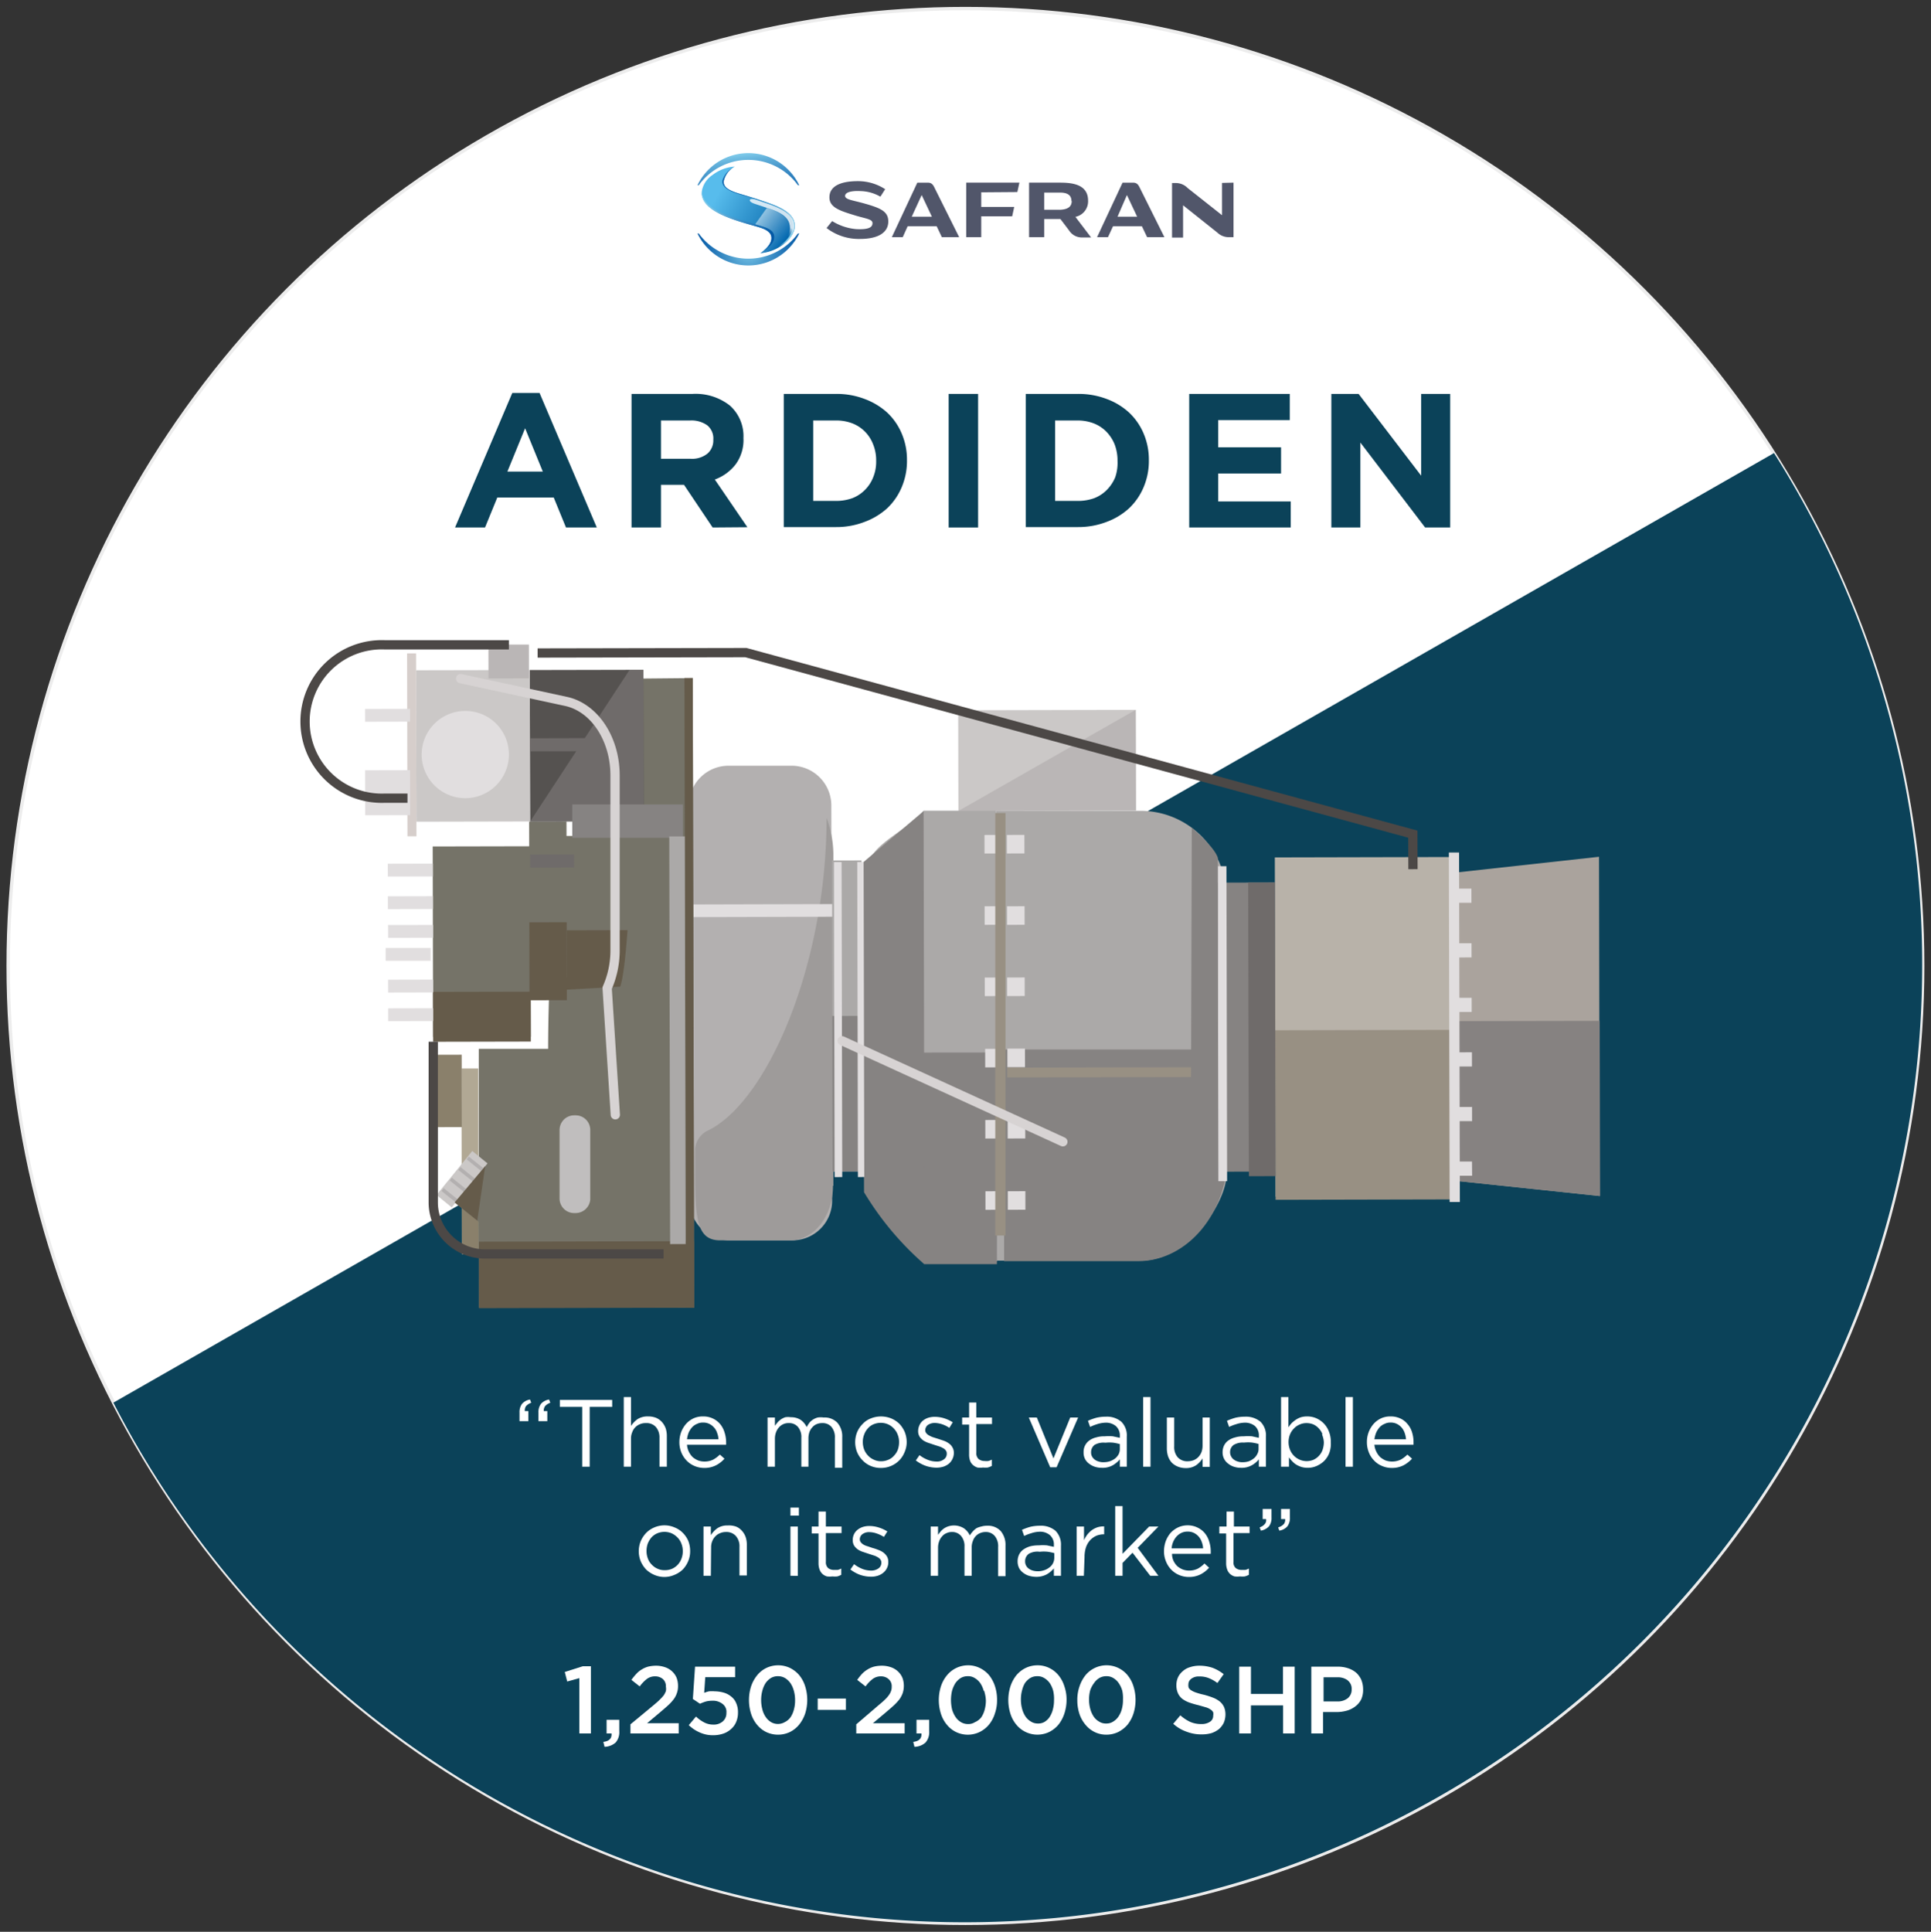 <svg xmlns="http://www.w3.org/2000/svg" xmlns:xlink="http://www.w3.org/1999/xlink" viewBox="0 0 141.69 141.73"><rect x="0" y="0" width="141.69" height="141.73" fill="#333333" stroke="none"/><defs><style>.cls-1{isolation:isolate;}.cls-2,.cls-25{fill:#fff;}.cls-2{stroke:#ededed;stroke-width:0.25px;}.cls-2,.cls-23{stroke-miterlimit:10;}.cls-3{fill:#0b4259;}.cls-4{fill:#b3b0b0;}.cls-5{fill:#9e9b9a;}.cls-6{fill:#e1dedf;}.cls-7{fill:#aba9a8;}.cls-8{fill:#868382;}.cls-9{fill:#aaa39d;}.cls-10{fill:#b8b2a9;}.cls-11{fill:#989083;}.cls-12{fill:#757368;}.cls-13{fill:#655b4a;}.cls-14{fill:#555250;}.cls-15{fill:#cbc8c7;}.cls-16{fill:#6f6b6a;}.cls-17{fill:#d6cecb;}.cls-18{fill:#c0bebe;}.cls-19{fill:#b1a894;}.cls-20{fill:#8a806b;}.cls-21{fill:#bab6b6;}.cls-22,.cls-23{fill:none;stroke-width:0.68px;}.cls-22{stroke:#d7d3d3;stroke-linecap:round;stroke-linejoin:round;}.cls-23{stroke:#4c4846;}.cls-24{fill:#868281;}.cls-26{fill:#51566a;}.cls-27{fill:url(#Dégradé_sans_nom_4);}.cls-28{fill:url(#Dégradé_sans_nom_3);}.cls-29,.cls-31,.cls-33{mix-blend-mode:multiply;}.cls-29{fill:url(#linear-gradient);}.cls-30{opacity:0.8;fill:url(#linear-gradient-2);}.cls-31{opacity:0.5;}.cls-32{fill:url(#Dégradé_sans_nom_2);}.cls-34{fill:url(#Dégradé_sans_nom_1);}.cls-35{fill:url(#linear-gradient-3);}</style><radialGradient id="Dégradé_sans_nom_4" cx="54.91" cy="18.3" r="4.17" gradientUnits="userSpaceOnUse"><stop offset="0" stop-color="#84cfed"/><stop offset="0.06" stop-color="#79c5e7"/><stop offset="0.37" stop-color="#4596ca"/><stop offset="0.64" stop-color="#2073b6"/><stop offset="0.86" stop-color="#085ea9"/><stop offset="1" stop-color="#0056a4"/></radialGradient><linearGradient id="Dégradé_sans_nom_3" x1="52.69" y1="14.17" x2="58.36" y2="17.39" gradientUnits="userSpaceOnUse"><stop offset="0" stop-color="#57bcec"/><stop offset="0.67" stop-color="#1a7cbb"/><stop offset="1" stop-color="#0062a7"/></linearGradient><linearGradient id="linear-gradient" x1="57.06" y1="16" x2="53.53" y2="13.99" gradientUnits="userSpaceOnUse"><stop offset="0" stop-color="#84cfed"/><stop offset="1" stop-color="#0056a4"/></linearGradient><linearGradient id="linear-gradient-2" x1="125.03" y1="215.48" x2="124.78" y2="216.18" gradientTransform="matrix(0.98, 0.2, -0.2, 0.98, -23.42, -220.77)" gradientUnits="userSpaceOnUse"><stop offset="0.08" stop-color="#fff"/><stop offset="0.13" stop-color="#fff" stop-opacity="0.93"/><stop offset="0.32" stop-color="#fff" stop-opacity="0.65"/><stop offset="0.5" stop-color="#fff" stop-opacity="0.42"/><stop offset="0.66" stop-color="#fff" stop-opacity="0.24"/><stop offset="0.8" stop-color="#fff" stop-opacity="0.11"/><stop offset="0.92" stop-color="#fff" stop-opacity="0.03"/><stop offset="1" stop-color="#fff" stop-opacity="0"/></linearGradient><linearGradient id="Dégradé_sans_nom_2" x1="-108.03" y1="-146.74" x2="-106.08" y2="-145.18" gradientTransform="translate(163.5 163)" gradientUnits="userSpaceOnUse"><stop offset="0" stop-color="#fff"/><stop offset="1" stop-color="#0069b4"/></linearGradient><linearGradient id="Dégradé_sans_nom_1" x1="-112" y1="-146.73" x2="-106.71" y2="-146.73" gradientTransform="translate(163.5 163)" xlink:href="#linear-gradient"/><linearGradient id="linear-gradient-3" x1="54.61" y1="11.16" x2="55.63" y2="19.35" gradientUnits="userSpaceOnUse"><stop offset="0" stop-color="#84cfed"/><stop offset="0.07" stop-color="#65b3dc"/><stop offset="0.17" stop-color="#4696cb"/><stop offset="0.27" stop-color="#2c7fbd"/><stop offset="0.38" stop-color="#196db2"/><stop offset="0.51" stop-color="#0b60aa"/><stop offset="0.66" stop-color="#0258a5"/><stop offset="0.94" stop-color="#0056a4"/></linearGradient></defs><title>Plan de travail 1 copie 6</title><g class="cls-1"><g id="Calque_1" data-name="Calque 1"><circle class="cls-2" cx="70.84" cy="70.87" r="70.24"/><path class="cls-3" d="M130.17,33.24A70.25,70.25,0,1,1,8.32,102.91Z"/><path class="cls-4" d="M58.2,91H53.52a2.91,2.91,0,0,1-2.91-2.9l-.07-29a2.92,2.92,0,0,1,2.91-2.92h4.67A2.92,2.92,0,0,1,61,59.06l.06,29A2.91,2.91,0,0,1,58.2,91"/><path class="cls-5" d="M61.15,87l0-24.37A7.82,7.82,0,0,0,60.65,60c0,10.88-4.42,21-8.82,23A1.66,1.66,0,0,0,51,84.52h0C51,89,50.92,91,52.83,91H58c1.73,0,3.13-1.8,3.12-4"/><rect class="cls-6" x="50.86" y="66.35" width="10.24" height="0.93" transform="translate(-0.17 0.14) rotate(-0.15)"/><path class="cls-7" d="M83.74,92.49l-10.57,0-.07-33,10.57,0A6.31,6.31,0,0,1,90,65.77l0,20.39c0,2.06-2.81,6.33-6.3,6.33"/><path class="cls-7" d="M73.17,92.52H67.84C65.76,90.69,66,90,63.42,87.25l-.05-22.44c0-2.93,2.74-3.42,4.4-5.3l5.33,0Z"/><path class="cls-8" d="M63.4,77.23l0,10.24a22.05,22.05,0,0,0,4.42,5.28h5.33l0-15.53Z"/><rect class="cls-6" x="72.24" y="61.26" width="1.29" height="1.36" transform="translate(-0.12 0.14) rotate(-0.11)"/><rect class="cls-6" x="72.25" y="66.49" width="1.29" height="1.36" transform="translate(-0.13 0.14) rotate(-0.11)"/><rect class="cls-6" x="72.26" y="71.72" width="1.29" height="1.36" transform="translate(-0.14 0.14) rotate(-0.11)"/><rect class="cls-6" x="72.28" y="76.95" width="1.29" height="1.36" transform="translate(-0.14 0.14) rotate(-0.11)"/><rect class="cls-6" x="72.29" y="82.17" width="1.29" height="1.36" transform="translate(-0.15 0.14) rotate(-0.11)"/><rect class="cls-6" x="72.3" y="87.4" width="1.29" height="1.36" transform="translate(-0.16 0.14) rotate(-0.11)"/><rect class="cls-8" x="89.31" y="64.75" width="4.26" height="21.21" transform="translate(-0.17 0.21) rotate(-0.13)"/><polygon class="cls-9" points="106.2 86.57 117.38 87.75 117.33 62.86 106.15 64.09 106.2 86.57"/><rect class="cls-10" x="93.57" y="62.9" width="13.12" height="24.89" transform="translate(-0.17 0.22) rotate(-0.13)"/><rect class="cls-11" x="93.58" y="75.58" width="13.12" height="12.44" transform="translate(-0.18 0.22) rotate(-0.13)"/><path class="cls-8" d="M73.68,77l0,15.53,9.81,0c3.67,0,6.63-3.58,6.62-8V77Z"/><rect class="cls-11" x="73.19" y="59.49" width="0.75" height="31" transform="matrix(1, 0, 0, 1, -0.16, 0.16)"/><rect class="cls-6" x="73.88" y="61.26" width="1.29" height="1.36" transform="translate(-0.12 0.14) rotate(-0.11)"/><rect class="cls-6" x="73.89" y="66.49" width="1.29" height="1.36" transform="translate(-0.15 0.17) rotate(-0.13)"/><rect class="cls-6" x="73.9" y="71.72" width="1.29" height="1.36" transform="translate(-0.14 0.14) rotate(-0.11)"/><rect class="cls-6" x="73.91" y="76.94" width="1.29" height="1.36" transform="translate(-0.14 0.14) rotate(-0.11)"/><rect class="cls-6" x="73.93" y="82.17" width="1.29" height="1.36" transform="translate(-0.15 0.14) rotate(-0.11)"/><rect class="cls-6" x="73.94" y="87.4" width="1.29" height="1.36" transform="translate(-0.16 0.14) rotate(-0.11)"/><polygon class="cls-12" points="47.36 61.32 46.07 72.71 39.65 72.72 39.62 61.34 47.36 61.32"/><polygon class="cls-13" points="47.38 68.24 46.06 72.71 39.65 72.72 39.64 68.26 47.38 68.24"/><path class="cls-12" d="M50.83,49.75l.1,46.2-15.8,0,0-19h5.09c0-2.13.08-4.27.08-4.27l5.21-.29c.42-1.24.63-5.62.79-8A3.06,3.06,0,0,1,45.19,62l.35-12.2Z"/><rect class="cls-13" x="35.13" y="91.09" width="15.8" height="4.88" transform="translate(-0.2 0.09) rotate(-0.13)"/><rect class="cls-12" x="31.77" y="62.09" width="7.17" height="13.97" transform="translate(-0.15 0.08) rotate(-0.12)"/><rect class="cls-13" x="31.78" y="72.76" width="7.17" height="3.66" transform="translate(-0.16 0.08) rotate(-0.12)"/><rect class="cls-12" x="38.84" y="60.27" width="2.74" height="11.44" transform="translate(-0.15 0.09) rotate(-0.13)"/><rect class="cls-13" x="38.85" y="67.66" width="2.74" height="5.72" transform="translate(-0.15 0.09) rotate(-0.12)"/><rect class="cls-14" x="38.89" y="49.15" width="8.34" height="11.11" transform="translate(-0.12 0.09) rotate(-0.12)"/><rect class="cls-15" x="30.55" y="49.17" width="8.34" height="11.11" transform="translate(-0.12 0.07) rotate(-0.12)"/><rect class="cls-16" x="38.89" y="54.16" width="5.32" height="0.96" transform="translate(-0.13 0.1) rotate(-0.14)"/><rect class="cls-16" x="38.91" y="62.69" width="3.22" height="0.96" transform="translate(-0.16 0.1) rotate(-0.14)"/><polygon class="cls-16" points="38.9 60.27 46.2 49.14 47.21 49.14 47.24 60.26 38.9 60.27"/><rect class="cls-17" x="29.89" y="47.93" width="0.66" height="13.42" transform="translate(-0.12 0.07) rotate(-0.12)"/><path class="cls-18" d="M42.23,89h-.09A1.07,1.07,0,0,1,41.06,88v-5.1a1.07,1.07,0,0,1,1.07-1.07h.1a1.07,1.07,0,0,1,1.08,1.07V88A1.08,1.08,0,0,1,42.23,89"/><rect class="cls-19" x="33.88" y="78.39" width="1.23" height="13.63" transform="translate(-0.17 0.07) rotate(-0.11)"/><rect class="cls-20" x="33.89" y="85.8" width="1.23" height="6.01" transform="translate(-0.17 0.07) rotate(-0.11)"/><rect class="cls-20" x="31.8" y="77.38" width="2.08" height="5.31" transform="translate(-0.18 0.08) rotate(-0.13)"/><rect class="cls-21" x="35.84" y="47.29" width="2.97" height="2.48" transform="translate(-0.1 0.08) rotate(-0.12)"/><rect class="cls-8" x="42.12" y="58.92" width="8.12" height="2.45" transform="matrix(1, 0, 0, 1, -0.13, 0.1)"/><path class="cls-22" d="M33.8,49.79l7.73,1.67c2.08.45,3.59,2.73,3.6,5.4l0,12.86a6.81,6.81,0,0,1-.58,2.77l.6,9.3"/><rect class="cls-13" x="50.27" y="49.75" width="0.61" height="46.2" transform="translate(-0.16 0.11) rotate(-0.13)"/><rect class="cls-15" x="70.31" y="52.1" width="13.03" height="7.39" transform="translate(-0.12 0.17) rotate(-0.13)"/><polygon class="cls-21" points="83.33 52.08 70.32 59.5 83.35 59.47 83.33 52.08"/><polyline class="cls-23" points="39.45 47.91 54.73 47.88 103.67 61.2 103.68 63.77"/><rect class="cls-6" x="89.38" y="63.55" width="0.64" height="23.11" transform="translate(-0.16 0.19) rotate(-0.12)"/><polygon class="cls-24" points="117.41 87.75 117.38 74.9 106.72 74.92 106.75 86.63 117.41 87.75"/><rect class="cls-6" x="106.98" y="65.2" width="0.99" height="1.04" transform="translate(-0.15 0.24) rotate(-0.13)"/><rect class="cls-6" x="106.99" y="69.21" width="0.99" height="1.04" transform="translate(-0.16 0.24) rotate(-0.13)"/><rect class="cls-6" x="107" y="73.21" width="0.99" height="1.04" transform="translate(-0.17 0.24) rotate(-0.13)"/><rect class="cls-6" x="107.01" y="77.21" width="0.99" height="1.04" transform="translate(-0.17 0.24) rotate(-0.13)"/><rect class="cls-6" x="107.02" y="81.22" width="0.99" height="1.04" transform="translate(-0.18 0.24) rotate(-0.13)"/><polygon class="cls-6" points="107.03 85.22 107.03 86.26 108.02 86.26 108.01 85.22 107.03 85.22"/><rect class="cls-6" x="106.34" y="62.55" width="0.75" height="25.64" transform="translate(-0.17 0.24) rotate(-0.13)"/><rect class="cls-16" x="91.61" y="64.75" width="1.96" height="21.54" transform="translate(-0.18 0.23) rotate(-0.14)"/><path class="cls-7" d="M63.37,64.48c1.79-1.84,2.74-3.2,4.4-5l5.33,0"/><rect class="cls-7" x="61.07" y="63.13" width="2.16" height="22.82" transform="translate(-0.16 0.14) rotate(-0.13)"/><rect class="cls-8" x="61.08" y="74.54" width="2.16" height="11.41" transform="translate(-0.18 0.14) rotate(-0.13)"/><rect class="cls-6" x="61.22" y="63.25" width="0.56" height="23.11" transform="translate(-0.16 0.13) rotate(-0.12)"/><rect class="cls-6" x="62.93" y="63.24" width="0.56" height="23.11" transform="translate(-0.16 0.14) rotate(-0.12)"/><polyline class="cls-8" points="67.77 59.51 67.84 92.75 63.42 87.47 63.37 63.24"/><line class="cls-22" x1="61.79" y1="76.36" x2="77.99" y2="83.77"/><rect class="cls-11" x="73.92" y="78.31" width="15.4" height="0.72" transform="translate(-0.16 0.16) rotate(-0.11)"/><polygon class="cls-12" points="37.37 86.99 37.91 89.69 35.2 89.7 32.8 87.77 34.97 85.06 37.37 86.99"/><rect class="cls-15" x="31.82" y="85.8" width="4.16" height="1.44" transform="translate(-54.61 58.21) rotate(-50.87)"/><rect class="cls-4" x="32.88" y="87.02" width="0.26" height="1.38" transform="translate(-56.1 58.69) rotate(-51.34)"/><rect class="cls-4" x="33.49" y="86.25" width="0.26" height="1.38" transform="translate(-55.29 58.93) rotate(-51.37)"/><polygon class="cls-4" points="33.62 85.83 34.7 86.69 34.87 86.49 33.79 85.63 33.62 85.83"/><polygon class="cls-4" points="34.24 85.06 35.32 85.93 35.48 85.72 34.4 84.86 34.24 85.06"/><polygon class="cls-13" points="35.6 85.56 35.02 89.55 33.36 88.22 35.6 85.56"/><path class="cls-23" d="M31.79,76.43l0,11.81A3.79,3.79,0,0,0,35.61,92l13.08,0"/><path class="cls-6" d="M37.34,55.35a3.2,3.2,0,1,1-3.2-3.19,3.19,3.19,0,0,1,3.2,3.19"/><rect class="cls-7" x="49.14" y="61.37" width="1.14" height="29.91" transform="translate(-0.16 0.1) rotate(-0.12)"/><path class="cls-8" d="M87.45,60.73c1.4,1.25,1.76,1.79,1.91,2.19l0,23.74-2,4.28Z"/><rect class="cls-6" x="28.48" y="69.47" width="3.3" height="0.94" transform="matrix(1, 0, 0, 1, -0.18, 0.08)"/><rect class="cls-6" x="28.48" y="71.87" width="3.3" height="0.94" transform="translate(-0.18 0.08) rotate(-0.14)"/><rect class="cls-6" x="28.49" y="73.97" width="3.3" height="0.94" transform="translate(-0.19 0.08) rotate(-0.14)"/><rect class="cls-6" x="28.46" y="63.36" width="3.3" height="0.94" transform="translate(-0.16 0.08) rotate(-0.14)"/><rect class="cls-6" x="28.47" y="65.75" width="3.3" height="0.94" transform="translate(-0.17 0.08) rotate(-0.14)"/><rect class="cls-6" x="26.79" y="52.01" width="3.3" height="0.94" transform="translate(-0.13 0.07) rotate(-0.14)"/><rect class="cls-6" x="26.8" y="56.51" width="3.3" height="3.3" transform="translate(-0.13 0.06) rotate(-0.12)"/><rect class="cls-6" x="28.47" y="67.86" width="3.3" height="0.94" transform="translate(-0.1 0.05) rotate(-0.09)"/><path class="cls-23" d="M29.9,58.56H28.25a5.63,5.63,0,1,1,0-11.25l9.09,0"/><path class="cls-25" d="M42.76,122.25h.6v4.93h-.85v-4.06l-.89.25-.18-.7Z"/><path class="cls-25" d="M44.87,127.18h-.36v-1h.93V127a1.16,1.16,0,0,1-.27.85,1.28,1.28,0,0,1-.81.31l-.09-.36Q44.92,127.72,44.87,127.18Z"/><path class="cls-25" d="M47.48,123.17a2.65,2.65,0,0,0-.54.56l-.61-.48a4,4,0,0,1,.36-.44,1.66,1.66,0,0,1,.39-.32,1.82,1.82,0,0,1,.47-.21,2.58,2.58,0,0,1,.59-.07,2,2,0,0,1,.66.11,1.44,1.44,0,0,1,.51.3,1.39,1.39,0,0,1,.33.46,1.64,1.64,0,0,1,.11.6,1.48,1.48,0,0,1-.08.53,1.6,1.6,0,0,1-.23.45,3.12,3.12,0,0,1-.4.44c-.16.15-.35.31-.56.49l-1,.84H49.8v.75H46.26v-.67L48,125.07c.16-.14.31-.26.42-.38a2.71,2.71,0,0,0,.29-.32,1.39,1.39,0,0,0,.15-.3.86.86,0,0,0,0-.32.7.7,0,0,0-.22-.56.86.86,0,0,0-.57-.2A1,1,0,0,0,47.48,123.17Z"/><path class="cls-25" d="M51,122.28h2.94v.77H51.75l-.08,1.15a2.35,2.35,0,0,1,.35-.11,2.52,2.52,0,0,1,.43,0,2.47,2.47,0,0,1,.67.1,1.48,1.48,0,0,1,.54.29,1.15,1.15,0,0,1,.36.48,1.59,1.59,0,0,1,.13.68,1.73,1.73,0,0,1-.13.69,1.38,1.38,0,0,1-.37.52,1.63,1.63,0,0,1-.57.34,2.27,2.27,0,0,1-.75.12,2.29,2.29,0,0,1-1-.21,2.67,2.67,0,0,1-.79-.53l.53-.63a2.57,2.57,0,0,0,.6.43,1.4,1.4,0,0,0,.66.16,1,1,0,0,0,.7-.23.79.79,0,0,0,.27-.63A.72.72,0,0,0,53,125a1.12,1.12,0,0,0-.73-.22,1.83,1.83,0,0,0-.49.06,4.09,4.09,0,0,0-.42.16l-.52-.35Z"/><path class="cls-25" d="M59.08,125.72a2.63,2.63,0,0,1-.44.81,2.07,2.07,0,0,1-.67.54,2,2,0,0,1-.88.2,2,2,0,0,1-.88-.2,2,2,0,0,1-.67-.54,2.37,2.37,0,0,1-.43-.8,3.34,3.34,0,0,1,0-2,2.63,2.63,0,0,1,.44-.81,2,2,0,0,1,.67-.54,2,2,0,0,1,.88-.2,2,2,0,0,1,.88.2,2.16,2.16,0,0,1,.67.53,2.42,2.42,0,0,1,.43.81,3.34,3.34,0,0,1,0,2Zm-.83-1.67a1.91,1.91,0,0,0-.25-.56,1.37,1.37,0,0,0-.39-.37,1,1,0,0,0-.52-.14,1,1,0,0,0-.52.13,1.37,1.37,0,0,0-.39.37,1.9,1.9,0,0,0-.24.56,2.56,2.56,0,0,0-.09.69,2.61,2.61,0,0,0,.09.69,1.68,1.68,0,0,0,.25.56,1.24,1.24,0,0,0,.39.37,1,1,0,0,0,1,0A1.12,1.12,0,0,0,58,126a1.8,1.8,0,0,0,.25-.56,2.48,2.48,0,0,0,.09-.68A2.61,2.61,0,0,0,58.25,124.05Z"/><path class="cls-25" d="M60,125.45v-.83h2.07v.83Z"/><path class="cls-25" d="M64.05,123.17a2.65,2.65,0,0,0-.54.56l-.61-.48a4,4,0,0,1,.35-.44,1.94,1.94,0,0,1,.4-.32,1.82,1.82,0,0,1,.47-.21,2.49,2.49,0,0,1,.58-.07,2,2,0,0,1,.67.11,1.44,1.44,0,0,1,.51.3,1.39,1.39,0,0,1,.33.46,1.64,1.64,0,0,1,.11.6,1.74,1.74,0,0,1-.08.53,1.92,1.92,0,0,1-.23.45,3.89,3.89,0,0,1-.4.44c-.16.15-.35.31-.56.49l-1,.84h2.33v.75H62.83v-.67l1.68-1.44c.17-.14.31-.26.43-.38a1.94,1.94,0,0,0,.28-.32,1.11,1.11,0,0,0,.16-.3.86.86,0,0,0,.05-.32.68.68,0,0,0-.23-.56.83.83,0,0,0-.56-.2A1,1,0,0,0,64.05,123.17Z"/><path class="cls-25" d="M67.61,127.18h-.36v-1h.93V127a1.16,1.16,0,0,1-.27.85,1.25,1.25,0,0,1-.81.31l-.09-.36Q67.66,127.72,67.61,127.18Z"/><path class="cls-25" d="M73,125.72a2.42,2.42,0,0,1-.43.81,2.11,2.11,0,0,1-.68.54,2,2,0,0,1-1.75,0,2,2,0,0,1-.67-.54,2.37,2.37,0,0,1-.43-.8,3.34,3.34,0,0,1,0-2,2.44,2.44,0,0,1,.44-.81,2,2,0,0,1,1.55-.74,1.92,1.92,0,0,1,.87.2,2.08,2.08,0,0,1,.68.53,2.61,2.61,0,0,1,.43.81,3.21,3.21,0,0,1,.15,1A2.94,2.94,0,0,1,73,125.72Zm-.82-1.67a1.91,1.91,0,0,0-.25-.56,1.28,1.28,0,0,0-.4-.37.89.89,0,0,0-.51-.14,1,1,0,0,0-.52.13,1.37,1.37,0,0,0-.39.37,2.21,2.21,0,0,0-.25.56,3,3,0,0,0-.08.69,3.1,3.1,0,0,0,.08.69,1.92,1.92,0,0,0,.26.56,1.24,1.24,0,0,0,.39.37,1,1,0,0,0,.52.14.89.89,0,0,0,.51-.14A1.15,1.15,0,0,0,72,126a1.8,1.8,0,0,0,.25-.56,2.48,2.48,0,0,0,.09-.68A2.61,2.61,0,0,0,72.21,124.05Z"/><path class="cls-25" d="M78.1,125.72a2.61,2.61,0,0,1-.43.81,2.11,2.11,0,0,1-.68.54,2,2,0,0,1-2.42-.54,2.37,2.37,0,0,1-.43-.8,3.34,3.34,0,0,1,0-2,2.61,2.61,0,0,1,.43-.81,2.09,2.09,0,0,1,.68-.54,2,2,0,0,1,.88-.2,1.92,1.92,0,0,1,.87.2,2,2,0,0,1,.67.53,2.42,2.42,0,0,1,.43.81,2.94,2.94,0,0,1,.16,1A3.21,3.21,0,0,1,78.1,125.72Zm-.82-1.67a1.91,1.91,0,0,0-.25-.56,1.28,1.28,0,0,0-.4-.37.92.92,0,0,0-.52-.14,1,1,0,0,0-.51.13,1.37,1.37,0,0,0-.39.37A1.91,1.91,0,0,0,75,124a2.56,2.56,0,0,0-.09.69,2.61,2.61,0,0,0,.09.69,1.91,1.91,0,0,0,.25.56,1.27,1.27,0,0,0,.4.37.92.92,0,0,0,.52.14.89.89,0,0,0,.51-.14A1.24,1.24,0,0,0,77,126a1.8,1.8,0,0,0,.25-.56,2.48,2.48,0,0,0,.09-.68A2.61,2.61,0,0,0,77.28,124.05Z"/><path class="cls-25" d="M83.17,125.72a2.61,2.61,0,0,1-.43.81,2.23,2.23,0,0,1-.68.54,2,2,0,0,1-.88.2,1.92,1.92,0,0,1-.87-.2,2,2,0,0,1-.67-.54,2.39,2.39,0,0,1-.44-.8,3.21,3.21,0,0,1-.15-1,2.94,2.94,0,0,1,.16-1,2.61,2.61,0,0,1,.43-.81,2,2,0,0,1,.68-.54,2,2,0,0,1,1.75,0,2,2,0,0,1,.67.53,2.42,2.42,0,0,1,.43.81,3.34,3.34,0,0,1,0,2Zm-.82-1.67a1.92,1.92,0,0,0-.26-.56,1.25,1.25,0,0,0-.39-.37.92.92,0,0,0-.52-.14,1,1,0,0,0-.51.13,1.25,1.25,0,0,0-.39.37A1.91,1.91,0,0,0,80,124a2.56,2.56,0,0,0-.09.69,2.61,2.61,0,0,0,.09.69,1.91,1.91,0,0,0,.25.56,1.18,1.18,0,0,0,.4.37.9.9,0,0,0,.52.14.89.89,0,0,0,.51-.14,1.24,1.24,0,0,0,.39-.37,1.8,1.8,0,0,0,.25-.56,2.49,2.49,0,0,0,.08-.68A2.61,2.61,0,0,0,82.35,124.05Z"/><path class="cls-25" d="M87.22,123.82a.53.53,0,0,0,.18.19,1.52,1.52,0,0,0,.36.17,5,5,0,0,0,.58.16,6.07,6.07,0,0,1,.68.22,1.83,1.83,0,0,1,.5.29,1.17,1.17,0,0,1,.3.4,1.43,1.43,0,0,1,.1.53,1.57,1.57,0,0,1-.13.63,1.47,1.47,0,0,1-.36.46,1.8,1.8,0,0,1-.55.29,2.6,2.6,0,0,1-.71.09,3,3,0,0,1-1.08-.19,2.84,2.84,0,0,1-1-.59l.52-.62a3,3,0,0,0,.72.48,2,2,0,0,0,.83.16,1.09,1.09,0,0,0,.63-.17.51.51,0,0,0,.23-.45.61.61,0,0,0,0-.24.5.5,0,0,0-.17-.19,1.19,1.19,0,0,0-.34-.17l-.56-.16a6.52,6.52,0,0,1-.69-.2,2,2,0,0,1-.52-.28,1.14,1.14,0,0,1-.31-.41,1.43,1.43,0,0,1-.11-.58,1.37,1.37,0,0,1,.12-.58,1.3,1.3,0,0,1,.35-.45,1.32,1.32,0,0,1,.52-.29,2.11,2.11,0,0,1,.68-.11,3,3,0,0,1,1,.16,3.07,3.07,0,0,1,.8.46l-.46.65a2.74,2.74,0,0,0-.66-.37A1.74,1.74,0,0,0,88,123a.88.88,0,0,0-.59.17.51.51,0,0,0-.21.41A.67.67,0,0,0,87.22,123.82Z"/><path class="cls-25" d="M91.79,125.12v2.06h-.86v-4.9h.86v2h2.35v-2H95v4.9h-.85v-2.06Z"/><path class="cls-25" d="M99.89,124.66a1.42,1.42,0,0,1-.42.52,1.82,1.82,0,0,1-.62.32,2.76,2.76,0,0,1-.77.11h-1v1.57h-.86v-4.9h1.93a2.37,2.37,0,0,1,.78.12,1.77,1.77,0,0,1,.59.33,1.59,1.59,0,0,1,.37.52,1.83,1.83,0,0,1,.13.68A1.7,1.7,0,0,1,99.89,124.66Zm-1-1.38a1.21,1.21,0,0,0-.77-.22h-1v1.77h1a1.17,1.17,0,0,0,.78-.24.8.8,0,0,0,.28-.64A.77.77,0,0,0,98.88,123.28Z"/><path class="cls-25" d="M38.6,103.16a.55.55,0,0,0-.09.37h.26v.74h-.65v-.63a1,1,0,0,1,.19-.65,1,1,0,0,1,.58-.31l.09.24A.89.89,0,0,0,38.6,103.16Zm1.4,0a.56.56,0,0,0-.1.37h.26v.74h-.65v-.63a1,1,0,0,1,.19-.65,1,1,0,0,1,.59-.31l.09.24A.89.89,0,0,0,40,103.16Z"/><path class="cls-25" d="M43.27,107.61h-.55v-4.39H41.08v-.51h3.84v.51H43.27Z"/><path class="cls-25" d="M46.3,107.61h-.53V102.5h.53v2.12a1.9,1.9,0,0,1,.48-.5,1.36,1.36,0,0,1,.76-.2,1.55,1.55,0,0,1,.59.1,1.19,1.19,0,0,1,.43.3,1.42,1.42,0,0,1,.28.46,1.76,1.76,0,0,1,.09.58v2.25h-.54V105.5a1.18,1.18,0,0,0-.26-.8.92.92,0,0,0-.74-.29,1,1,0,0,0-.43.08,1,1,0,0,0-.35.23,1,1,0,0,0-.22.36,1.14,1.14,0,0,0-.09.46Z"/><path class="cls-25" d="M50.55,106.52a1.39,1.39,0,0,0,.28.39,1.47,1.47,0,0,0,.4.24,1.33,1.33,0,0,0,.45.08,1.45,1.45,0,0,0,.65-.14,2.18,2.18,0,0,0,.49-.37l.34.3a2.14,2.14,0,0,1-.63.49,1.85,1.85,0,0,1-.86.19,1.82,1.82,0,0,1-.7-.14,1.74,1.74,0,0,1-.58-.39,1.9,1.9,0,0,1-.39-.59,2,2,0,0,1-.15-.77,2.21,2.21,0,0,1,.13-.74,2,2,0,0,1,.36-.6,1.69,1.69,0,0,1,.55-.41,1.65,1.65,0,0,1,.7-.14,1.61,1.61,0,0,1,.71.15,1.55,1.55,0,0,1,.54.41,1.73,1.73,0,0,1,.32.6,2.36,2.36,0,0,1,.12.75v.08s0,.06,0,.09H50.41A1.37,1.37,0,0,0,50.55,106.52Zm2.17-.92a1.52,1.52,0,0,0-.1-.47,1.07,1.07,0,0,0-.22-.39,1.17,1.17,0,0,0-.35-.27,1,1,0,0,0-.47-.1.92.92,0,0,0-.44.1,1,1,0,0,0-.36.25,1.53,1.53,0,0,0-.25.39,2,2,0,0,0-.12.49Z"/><path class="cls-25" d="M59.41,104.36a1.23,1.23,0,0,1,.28-.23A1.33,1.33,0,0,1,60,104a1.52,1.52,0,0,1,.44,0,1.29,1.29,0,0,1,1,.38,1.52,1.52,0,0,1,.36,1.07v2.24h-.54V105.5a1.17,1.17,0,0,0-.25-.81.85.85,0,0,0-.69-.28,1,1,0,0,0-.38.07.87.87,0,0,0-.32.22,1.1,1.1,0,0,0-.22.35,1.42,1.42,0,0,0-.08.48v2.08H58.8v-2.13a1.14,1.14,0,0,0-.25-.79.84.84,0,0,0-.68-.28.87.87,0,0,0-.4.08.93.93,0,0,0-.32.24,1.07,1.07,0,0,0-.21.36,1.34,1.34,0,0,0-.08.46v2.06h-.54V104h.54v.61c.06-.09.13-.17.2-.26a1.79,1.79,0,0,1,.25-.22,1.48,1.48,0,0,1,.31-.15,1.32,1.32,0,0,1,.41,0,1.28,1.28,0,0,1,.73.2,1.35,1.35,0,0,1,.43.52A3,3,0,0,1,59.41,104.36Z"/><path class="cls-25" d="M66.38,106.53a1.87,1.87,0,0,1-.39.61,1.87,1.87,0,0,1-1.36.56,1.86,1.86,0,0,1-.75-.15,1.78,1.78,0,0,1-.59-.41,1.91,1.91,0,0,1-.4-.6,2,2,0,0,1-.14-.73,2,2,0,0,1,.14-.73,1.91,1.91,0,0,1,.4-.6,1.6,1.6,0,0,1,.6-.41,2,2,0,0,1,1.51,0,1.91,1.91,0,0,1,.6.4,2.07,2.07,0,0,1,.39.6,2,2,0,0,1,.14.73A1.8,1.8,0,0,1,66.38,106.53Zm-.51-1.27a1.31,1.31,0,0,0-.28-.45,1.35,1.35,0,0,0-.43-.31,1.32,1.32,0,0,0-.53-.11,1.37,1.37,0,0,0-.54.11,1.12,1.12,0,0,0-.41.3,1.29,1.29,0,0,0-.27.45,1.42,1.42,0,0,0-.1.55,1.49,1.49,0,0,0,.1.55,1.33,1.33,0,0,0,.28.44,1.25,1.25,0,0,0,.42.3,1.21,1.21,0,0,0,.53.12,1.33,1.33,0,0,0,.54-.11,1.08,1.08,0,0,0,.42-.3,1.33,1.33,0,0,0,.28-.44,1.67,1.67,0,0,0,.09-.55A1.42,1.42,0,0,0,65.87,105.26Z"/><path class="cls-25" d="M69.88,107.06a1,1,0,0,1-.27.34,1.27,1.27,0,0,1-.4.21,1.7,1.7,0,0,1-.51.07,2.44,2.44,0,0,1-.79-.14,2.7,2.7,0,0,1-.71-.39l.27-.39a2.4,2.4,0,0,0,.62.35,1.77,1.77,0,0,0,.64.12.82.82,0,0,0,.53-.16.49.49,0,0,0,.21-.42h0a.35.35,0,0,0-.07-.23.48.48,0,0,0-.2-.17,1.11,1.11,0,0,0-.29-.13l-.34-.11-.42-.14a1.73,1.73,0,0,1-.39-.18,1.07,1.07,0,0,1-.28-.28.77.77,0,0,1-.11-.42h0a1,1,0,0,1,.1-.43.9.9,0,0,1,.25-.33,1.22,1.22,0,0,1,.39-.21,1.59,1.59,0,0,1,.5-.07,2.35,2.35,0,0,1,.68.11,2.7,2.7,0,0,1,.62.29l-.25.41a2.11,2.11,0,0,0-.52-.26,1.83,1.83,0,0,0-.55-.1.88.88,0,0,0-.51.15.5.5,0,0,0-.19.38h0a.33.33,0,0,0,.08.22.6.6,0,0,0,.21.17,1.57,1.57,0,0,0,.29.13l.35.11.42.14a1.43,1.43,0,0,1,.37.19.82.82,0,0,1,.27.29.76.76,0,0,1,.11.41v0A1,1,0,0,1,69.88,107.06Z"/><path class="cls-25" d="M71.64,106.58a.57.57,0,0,0,.17.47.7.7,0,0,0,.44.14,1.18,1.18,0,0,0,.27,0,1.24,1.24,0,0,0,.26-.1v.46a1.57,1.57,0,0,1-.3.12,1.83,1.83,0,0,1-.35,0,1.36,1.36,0,0,1-.41,0,.92.92,0,0,1-.32-.18.74.74,0,0,1-.22-.32,1.33,1.33,0,0,1-.07-.47v-2.18H70.6V104h.51V102.9h.53V104h1.15v.48H71.64Z"/><path class="cls-25" d="M78.53,104h.58l-1.58,3.65h-.47L75.49,104h.59l1.22,3Z"/><path class="cls-25" d="M80.5,104.49a3.59,3.59,0,0,0-.51.2l-.16-.45a4.44,4.44,0,0,1,.61-.22,2.93,2.93,0,0,1,.7-.08,1.63,1.63,0,0,1,1.14.37,1.41,1.41,0,0,1,.4,1.09v2.21h-.51v-.54a2,2,0,0,1-.51.43,1.51,1.51,0,0,1-.8.19,1.68,1.68,0,0,1-.5-.07,1.35,1.35,0,0,1-.43-.22,1,1,0,0,1-.31-.35,1,1,0,0,1-.11-.5,1,1,0,0,1,.11-.5,1,1,0,0,1,.32-.37,1.38,1.38,0,0,1,.49-.22,2,2,0,0,1,.62-.08,3.59,3.59,0,0,1,.61,0l.51.11v-.12a.92.92,0,0,0-.29-.74,1.14,1.14,0,0,0-.79-.25A2.17,2.17,0,0,0,80.5,104.49ZM80.33,106a.66.66,0,0,0-.27.55.62.62,0,0,0,.07.31.74.74,0,0,0,.2.23.87.87,0,0,0,.29.14,1,1,0,0,0,.35.05,1.49,1.49,0,0,0,.47-.07,1.52,1.52,0,0,0,.38-.2,1.1,1.1,0,0,0,.26-.31.87.87,0,0,0,.09-.4v-.35a4,4,0,0,0-.46-.1,2.74,2.74,0,0,0-.6,0A1.32,1.32,0,0,0,80.33,106Z"/><path class="cls-25" d="M83.88,107.61V102.5h.54v5.11Z"/><path class="cls-25" d="M88.24,104h.53v3.62h-.53V107a1.72,1.72,0,0,1-.47.5,1.32,1.32,0,0,1-.77.21,1.5,1.5,0,0,1-.58-.11,1.35,1.35,0,0,1-.44-.29,1.4,1.4,0,0,1-.27-.46,1.87,1.87,0,0,1-.09-.59V104h.54v2.12a1.15,1.15,0,0,0,.25.79.94.94,0,0,0,.75.3,1.26,1.26,0,0,0,.43-.08,1,1,0,0,0,.34-.23,1.11,1.11,0,0,0,.23-.36,1.39,1.39,0,0,0,.08-.46Z"/><path class="cls-25" d="M90.71,104.49a3.28,3.28,0,0,0-.52.2l-.16-.45a5,5,0,0,1,.61-.22,3,3,0,0,1,.71-.08,1.66,1.66,0,0,1,1.14.37,1.41,1.41,0,0,1,.4,1.09v2.21h-.52v-.54a1.71,1.71,0,0,1-.51.43,1.51,1.51,0,0,1-.8.19,1.61,1.61,0,0,1-.49-.07,1.25,1.25,0,0,1-.43-.22,1,1,0,0,1-.31-.35,1,1,0,0,1-.12-.5,1.12,1.12,0,0,1,.11-.5,1,1,0,0,1,.32-.37,1.47,1.47,0,0,1,.49-.22,2.09,2.09,0,0,1,.63-.08,3.74,3.74,0,0,1,.61,0l.5.11v-.12a.92.92,0,0,0-.28-.74,1.16,1.16,0,0,0-.8-.25A2.1,2.1,0,0,0,90.71,104.49ZM90.54,106a.64.64,0,0,0-.28.55.62.62,0,0,0,.08.31.63.63,0,0,0,.2.23.87.87,0,0,0,.29.14.93.93,0,0,0,.34.05,1.41,1.41,0,0,0,.47-.07A1.43,1.43,0,0,0,92,107a.93.93,0,0,0,.25-.31.77.77,0,0,0,.1-.4v-.35a4.24,4.24,0,0,0-.47-.1,2.65,2.65,0,0,0-.59,0A1.32,1.32,0,0,0,90.54,106Z"/><path class="cls-25" d="M97.54,106.6a1.71,1.71,0,0,1-.38.59,1.88,1.88,0,0,1-.56.37,1.59,1.59,0,0,1-.64.13,1.65,1.65,0,0,1-.46-.06,1.9,1.9,0,0,1-.38-.17,1.42,1.42,0,0,1-.3-.25,2.17,2.17,0,0,1-.24-.29v.69H94V102.5h.54v2.22a2.34,2.34,0,0,1,.24-.31,2.42,2.42,0,0,1,.31-.25,1.59,1.59,0,0,1,.37-.18,1.65,1.65,0,0,1,.46-.06,1.68,1.68,0,0,1,.63.12,1.76,1.76,0,0,1,.56.37,1.74,1.74,0,0,1,.39.59,2,2,0,0,1,.15.8A2,2,0,0,1,97.54,106.6Zm-.5-1.37a1.33,1.33,0,0,0-.28-.44,1.18,1.18,0,0,0-.41-.29,1.3,1.3,0,0,0-.49-.09,1.15,1.15,0,0,0-.48.1,1.19,1.19,0,0,0-.42.28,1.37,1.37,0,0,0-.3.44,1.53,1.53,0,0,0,0,1.14,1.31,1.31,0,0,0,.3.45,1.34,1.34,0,0,0,.42.28,1.33,1.33,0,0,0,.48.1,1.39,1.39,0,0,0,.5-.09,1.26,1.26,0,0,0,.4-.28,1.23,1.23,0,0,0,.28-.44,1.76,1.76,0,0,0,.1-.58A1.72,1.72,0,0,0,97,105.23Z"/><path class="cls-25" d="M98.73,107.61V102.5h.54v5.11Z"/><path class="cls-25" d="M101,106.52a1.39,1.39,0,0,0,.28.39,1.58,1.58,0,0,0,.39.24,1.48,1.48,0,0,0,1.11-.06,2.18,2.18,0,0,0,.49-.37l.34.3a2.28,2.28,0,0,1-.63.49,1.85,1.85,0,0,1-.86.19,1.78,1.78,0,0,1-.7-.14,1.65,1.65,0,0,1-.58-.39,1.74,1.74,0,0,1-.39-.59,2,2,0,0,1-.15-.77,2,2,0,0,1,.49-1.34,1.69,1.69,0,0,1,.55-.41,1.62,1.62,0,0,1,.7-.14,1.64,1.64,0,0,1,.71.15,1.43,1.43,0,0,1,.53.41,1.6,1.6,0,0,1,.33.6,2.35,2.35,0,0,1,.11.75V106h-2.87A1.38,1.38,0,0,0,101,106.52Zm2.17-.92a1.88,1.88,0,0,0-.1-.47,1.24,1.24,0,0,0-.22-.39,1.17,1.17,0,0,0-.35-.27,1,1,0,0,0-.48-.1.91.91,0,0,0-.43.1,1,1,0,0,0-.36.25,1.53,1.53,0,0,0-.25.39,2,2,0,0,0-.13.49Z"/><path class="cls-25" d="M50.5,114.53a2,2,0,0,1-.39.61,1.85,1.85,0,0,1-.61.4,1.84,1.84,0,0,1-1.5,0,1.91,1.91,0,0,1-.6-.4,2.07,2.07,0,0,1-.39-.6,2,2,0,0,1-.14-.73,2,2,0,0,1,.14-.73,2.07,2.07,0,0,1,.39-.6,1.78,1.78,0,0,1,.6-.41,1.91,1.91,0,0,1,.76-.16,1.87,1.87,0,0,1,.75.16,1.71,1.71,0,0,1,.6.4,1.91,1.91,0,0,1,.4.6,2,2,0,0,1,.13.73A1.83,1.83,0,0,1,50.5,114.53ZM50,113.26a1.28,1.28,0,0,0-.28-.45,1.48,1.48,0,0,0-.43-.31,1.36,1.36,0,0,0-1.07,0,1.25,1.25,0,0,0-.42.3,1.68,1.68,0,0,0-.27.45,1.61,1.61,0,0,0-.09.54,1.5,1.5,0,0,0,.1.56,1.18,1.18,0,0,0,.28.44,1.25,1.25,0,0,0,.42.3,1.17,1.17,0,0,0,.53.11,1.33,1.33,0,0,0,.54-.1,1.3,1.3,0,0,0,.69-.74,1.45,1.45,0,0,0,.1-.55A1.42,1.42,0,0,0,50,113.26Z"/><path class="cls-25" d="M52.16,115.61h-.54V112h.54v.63a1.86,1.86,0,0,1,.47-.5,1.3,1.3,0,0,1,.77-.21A1.54,1.54,0,0,1,54,112a1.11,1.11,0,0,1,.43.3,1.42,1.42,0,0,1,.28.46,1.76,1.76,0,0,1,.09.58v2.25h-.54V113.5a1.14,1.14,0,0,0-.26-.8.92.92,0,0,0-.74-.3,1,1,0,0,0-.43.09.89.89,0,0,0-.34.23,1,1,0,0,0-.23.36,1.14,1.14,0,0,0-.08.46Z"/><path class="cls-25" d="M58,111.2v-.59h.62v.59Zm0,4.41V112h.54v3.62Z"/><path class="cls-25" d="M60.6,114.58a.57.57,0,0,0,.17.47.68.68,0,0,0,.44.13l.26,0a1.06,1.06,0,0,0,.26-.1v.46a1.48,1.48,0,0,1-.29.12,2,2,0,0,1-.36,0,1.68,1.68,0,0,1-.4,0,.88.88,0,0,1-.33-.18.81.81,0,0,1-.21-.32,1.32,1.32,0,0,1-.08-.47v-2.18h-.5V112h.5V110.9h.54V112h1.15v.48H60.6Z"/><path class="cls-25" d="M65.08,115.05a1,1,0,0,1-.27.34,1.16,1.16,0,0,1-.41.22,1.59,1.59,0,0,1-.5.07,2.5,2.5,0,0,1-.8-.14,2.64,2.64,0,0,1-.7-.39l.27-.39a2.52,2.52,0,0,0,.61.35,1.85,1.85,0,0,0,.64.12.91.91,0,0,0,.54-.16.49.49,0,0,0,.21-.42h0a.35.35,0,0,0-.07-.23.55.55,0,0,0-.2-.17,1.11,1.11,0,0,0-.29-.13l-.34-.11-.42-.14a1.55,1.55,0,0,1-.39-.18,1.07,1.07,0,0,1-.28-.28.77.77,0,0,1-.11-.42v0a1,1,0,0,1,.09-.42.93.93,0,0,1,.26-.33,1.22,1.22,0,0,1,.39-.21,1.57,1.57,0,0,1,.49-.07,2.3,2.3,0,0,1,.68.11,2.59,2.59,0,0,1,.63.29l-.25.4a2.57,2.57,0,0,0-.53-.25,1.71,1.71,0,0,0-.54-.1.81.81,0,0,0-.51.15.46.46,0,0,0-.19.38h0a.33.33,0,0,0,.08.22.67.67,0,0,0,.2.17,1.34,1.34,0,0,0,.3.12l.35.12a3.45,3.45,0,0,1,.42.14,1.43,1.43,0,0,1,.37.19,1.06,1.06,0,0,1,.27.29.76.76,0,0,1,.1.41v0A.93.93,0,0,1,65.08,115.05Z"/><path class="cls-25" d="M71.38,112.36a1.55,1.55,0,0,1,.27-.24A1.6,1.6,0,0,1,72,112a1.44,1.44,0,0,1,.43-.06,1.28,1.28,0,0,1,1,.39,1.57,1.57,0,0,1,.35,1.07v2.24h-.54V113.5a1.17,1.17,0,0,0-.25-.81.85.85,0,0,0-.68-.29,1,1,0,0,0-.39.08.87.87,0,0,0-.32.22.93.93,0,0,0-.21.35,1.21,1.21,0,0,0-.09.48v2.08h-.53v-2.13a1.14,1.14,0,0,0-.25-.79.85.85,0,0,0-.68-.29.9.9,0,0,0-.4.09.82.82,0,0,0-.32.24,1.07,1.07,0,0,0-.21.36,1.34,1.34,0,0,0-.08.46v2.06h-.54V112h.54v.61c.06-.09.13-.17.2-.26a1.31,1.31,0,0,1,.25-.22,1.35,1.35,0,0,1,.32-.15,1.37,1.37,0,0,1,1.13.15,1.27,1.27,0,0,1,.43.52A2,2,0,0,1,71.38,112.36Z"/><path class="cls-25" d="M75.67,112.49a3.28,3.28,0,0,0-.52.2l-.16-.45a4.44,4.44,0,0,1,.61-.22,3,3,0,0,1,.71-.08,1.66,1.66,0,0,1,1.14.37,1.44,1.44,0,0,1,.4,1.09v2.21h-.52v-.54a2,2,0,0,1-.51.43,1.6,1.6,0,0,1-.8.19,2,2,0,0,1-.49-.07,1.3,1.3,0,0,1-.44-.22,1,1,0,0,1-.31-.35,1.09,1.09,0,0,1-.11-.5,1.12,1.12,0,0,1,.11-.5,1,1,0,0,1,.32-.37,1.71,1.71,0,0,1,.49-.23,2.48,2.48,0,0,1,.63-.07,3.54,3.54,0,0,1,.6,0l.51.11v-.12a.92.92,0,0,0-.29-.74,1.12,1.12,0,0,0-.79-.25A2.1,2.1,0,0,0,75.67,112.49ZM75.49,114a.66.66,0,0,0-.27.55.64.64,0,0,0,.27.54,1,1,0,0,0,.29.14,1.34,1.34,0,0,0,.35.05,1.45,1.45,0,0,0,.47-.07A1.17,1.17,0,0,0,77,115a.83.83,0,0,0,.26-.3.88.88,0,0,0,.1-.4v-.35a4.24,4.24,0,0,0-.47-.1,2.69,2.69,0,0,0-.6,0A1.27,1.27,0,0,0,75.49,114Z"/><path class="cls-25" d="M79.53,115.61H79V112h.54v1a2.22,2.22,0,0,1,.25-.42,2,2,0,0,1,.33-.32,1.65,1.65,0,0,1,.42-.21,1.51,1.51,0,0,1,.48-.06v.58h0a1.5,1.5,0,0,0-.56.1,1.47,1.47,0,0,0-.46.32,1.56,1.56,0,0,0-.31.52,2.27,2.27,0,0,0-.11.72Z"/><path class="cls-25" d="M85,115.61H84.4l-1.3-1.69-.73.75v.94h-.54V110.5h.54V114l1.95-2H85l-1.52,1.56Z"/><path class="cls-25" d="M86.11,114.52a1.39,1.39,0,0,0,.28.39,1.47,1.47,0,0,0,.4.24,1.33,1.33,0,0,0,.45.08,1.45,1.45,0,0,0,.65-.14,2,2,0,0,0,.49-.38l.34.31a2.14,2.14,0,0,1-.63.49,1.85,1.85,0,0,1-.86.19,1.82,1.82,0,0,1-.7-.14,1.74,1.74,0,0,1-.58-.39,1.83,1.83,0,0,1-.39-.6,1.91,1.91,0,0,1-.15-.76,2.21,2.21,0,0,1,.13-.74,2,2,0,0,1,.36-.61,1.81,1.81,0,0,1,.55-.4,1.66,1.66,0,0,1,.7-.15,1.61,1.61,0,0,1,.71.16,1.55,1.55,0,0,1,.54.41,1.73,1.73,0,0,1,.32.6,2.36,2.36,0,0,1,.12.75v.08s0,.06,0,.09H86A1.21,1.21,0,0,0,86.11,114.52Zm2.17-.92a1.52,1.52,0,0,0-.1-.47,1.24,1.24,0,0,0-.22-.39,1.17,1.17,0,0,0-.35-.27,1,1,0,0,0-.47-.1,1,1,0,0,0-.44.09,1.19,1.19,0,0,0-.36.26,1.47,1.47,0,0,0-.37.88Z"/><path class="cls-25" d="M90.51,114.58a.54.54,0,0,0,.17.47.68.68,0,0,0,.44.13l.26,0a1.06,1.06,0,0,0,.26-.1v.46a1.34,1.34,0,0,1-.3.12,1.83,1.83,0,0,1-.35,0,1.68,1.68,0,0,1-.4,0,.88.88,0,0,1-.33-.18.81.81,0,0,1-.21-.32,1.32,1.32,0,0,1-.08-.47v-2.18h-.5V112H90V110.9h.54V112h1.15v.48H90.51Z"/><path class="cls-25" d="M92.81,111.81a.43.43,0,0,0,.09-.36h-.25v-.74h.65v.63a1,1,0,0,1-.19.65,1.08,1.08,0,0,1-.59.31l-.09-.24A.81.81,0,0,0,92.81,111.81Zm1.4,0a.51.51,0,0,0,.09-.36H94v-.74h.65v.63a1,1,0,0,1-.19.65,1,1,0,0,1-.59.31l-.08-.24A.87.87,0,0,0,94.21,111.81Z"/><path class="cls-26" d="M72,14.11v1.07h2.42l-.15.69H72V17.4h-1.1v-4h3.9l-.15.69ZM85.44,17.4H84.17l-.38-.8H81.67l-.37.8h-.8l1.87-4h.75c.28,0,.39.11.53.41Zm-2-1.5-.75-1.59L82,15.9ZM70.38,17.4H69.11l-.38-.8H66.6l-.36.8h-.8l1.87-4h.75c.28,0,.39.11.53.41Zm-2-1.5-.75-1.59-.73,1.59Zm-5.28,1.63c1.42,0,2.08-.52,2.08-1.28s-.59-1-1.9-1.36c-.78-.21-1.27-.26-1.27-.52s.46-.39,1.15-.35a3.06,3.06,0,0,1,1.44.41l.35-.55a3.66,3.66,0,0,0-2-.59c-1.37,0-2.09.42-2.09,1.19s.82,1,2,1.36c.73.21,1.16.25,1.16.53s-.22.49-1.2.44a4,4,0,0,1-1.76-.59l-.41.51A3.89,3.89,0,0,0,63.12,17.53Zm26.57-4.11v2.37l-2.53-2a1.19,1.19,0,0,0-.89-.36H86v4h.81V15.06l2.51,2a1.21,1.21,0,0,0,.91.34h.28v-4Zm-9.61,4h-.75a1.11,1.11,0,0,1-.87-.52l-.63-.83H76.62V17.4H75.51v-4h2.24c.86,0,2.09.09,2.09,1.32h0a1.16,1.16,0,0,1-.93,1.19Zm-1.44-2.66h0c0-.42-.26-.63-.84-.63H76.62v1.26H77.8C78.38,15.36,78.64,15.15,78.64,14.74Z"/><path class="cls-27" d="M58.64,17.13h-.09a4.51,4.51,0,0,1-7.28,0h-.09a4.14,4.14,0,0,0,7.46,0Z"/><path id="_Tracé_" data-name="&lt;Tracé&gt;" class="cls-28" d="M57.86,17.57a1.78,1.78,0,0,0,.42-.75c.2-1-.75-1.53-1.86-1.92-.87-.31-1.59-.52-2.2-.7-1-.3-1.13-.59-1.12-.9a1.61,1.61,0,0,1,.81-1.08,3,3,0,0,0-1.63.62,1.78,1.78,0,0,0-.76,1.08c-.34,1.7,3,2.37,4.3,2.79.7.23.8.54.79.78,0,.57-.81,1.08-.82,1.08a3.1,3.1,0,0,0,2.07-1"/><path id="_Tracé_2" data-name="&lt;Tracé&gt;" class="cls-29" d="M57.18,18.05a2.22,2.22,0,0,0,.68-.48,1.78,1.78,0,0,0,.42-.75c.2-1-.75-1.53-1.86-1.92-.87-.31-1.59-.52-2.2-.7-1-.3-1.13-.59-1.12-.9a1.61,1.61,0,0,1,.81-1.08,1.73,1.73,0,0,0-.89,1c-.07.38.2.7,1.12,1,.61.19,1.33.4,2.2.7,1.12.39,2,.84,1.84,1.87A2.35,2.35,0,0,1,57.18,18.05Z"/><path id="_Tracé_3" data-name="&lt;Tracé&gt;" class="cls-30" d="M55.42,14.64c-.46-.14-.59.13-.05.31l.9.3c1,.31,1.83.72,1.67,1.69a1,1,0,0,1-.22.5,1,1,0,0,0,.53-.7c.13-.95-.86-1.43-1.91-1.79Z"/><g id="_Tracé_4" data-name="&lt;Tracé&gt;" class="cls-31"><path class="cls-32" d="M56.27,15.25l-.86,1.21.48.14c.73.21,1,.51.88,1s-.88.94-1,1a3.21,3.21,0,0,0,1.93-1.12,1.11,1.11,0,0,0,.22-.51C58.1,16,57.23,15.56,56.27,15.25Z"/></g><g id="_Tracé_5" data-name="&lt;Tracé&gt;" class="cls-33"><path class="cls-34" d="M55.89,16.6l-1.4-.42A11.81,11.81,0,0,1,53,15.64c-1.36-.6-1.53-1.33-1.5-1.67-.27,1.66,3,2.33,4.31,2.74.7.23.8.54.79.78,0,.57-.81,1.08-.82,1.08s.89-.52,1-1S56.62,16.81,55.89,16.6Z"/></g><path class="cls-35" d="M58.64,13.59h-.09a4.49,4.49,0,0,0-7.28,0h-.09a4.13,4.13,0,0,1,7.46,0Z"/><path class="cls-3" d="M41.53,38.7l-.9-2.2H36.49l-.9,2.2h-2.2l4.2-9.87h2l4.2,9.87Zm-3-7.28-1.3,3.18h2.6Z"/><path class="cls-3" d="M52.29,38.7l-2.1-3.13H48.5V38.7H46.34V28.9h4.48a4.06,4.06,0,0,1,2.73.85,3,3,0,0,1,1,2.39v0a3,3,0,0,1-.58,1.94,3.38,3.38,0,0,1-1.52,1.1l2.39,3.5Zm.05-6.45a1.24,1.24,0,0,0-.45-1.05,2,2,0,0,0-1.25-.35H48.5v2.81h2.18a1.81,1.81,0,0,0,1.23-.38,1.28,1.28,0,0,0,.43-1Z"/><path class="cls-3" d="M66.17,35.73a4.57,4.57,0,0,1-1.07,1.56,5.11,5.11,0,0,1-1.66,1,5.72,5.72,0,0,1-2.1.38H57.51V28.9h3.83a5.72,5.72,0,0,1,2.1.37,5.11,5.11,0,0,1,1.66,1,4.53,4.53,0,0,1,1.07,1.55,4.87,4.87,0,0,1,.38,1.92v0A4.92,4.92,0,0,1,66.17,35.73ZM64.29,33.8a3.11,3.11,0,0,0-.22-1.19,2.7,2.7,0,0,0-.6-.94,2.64,2.64,0,0,0-.93-.61,3.29,3.29,0,0,0-1.2-.21H59.67v5.9h1.67a3.51,3.51,0,0,0,1.2-.2,2.64,2.64,0,0,0,.93-.61,2.71,2.71,0,0,0,.6-.92,3,3,0,0,0,.22-1.19Z"/><path class="cls-3" d="M69.61,38.7V28.9h2.16v9.8Z"/><path class="cls-3" d="M83.92,35.73a4.57,4.57,0,0,1-1.07,1.56,5,5,0,0,1-1.65,1,5.78,5.78,0,0,1-2.11.38H75.27V28.9h3.82a5.78,5.78,0,0,1,2.11.37,5,5,0,0,1,1.65,1,4.53,4.53,0,0,1,1.07,1.55,4.87,4.87,0,0,1,.38,1.92v0A4.92,4.92,0,0,1,83.92,35.73ZM82,33.8a3.31,3.31,0,0,0-.21-1.19,2.88,2.88,0,0,0-.61-.94,2.64,2.64,0,0,0-.93-.61,3.29,3.29,0,0,0-1.2-.21H77.42v5.9h1.67a3.51,3.51,0,0,0,1.2-.2,2.64,2.64,0,0,0,.93-.61,2.9,2.9,0,0,0,.61-.92A3.23,3.23,0,0,0,82,33.83Z"/><path class="cls-3" d="M87.26,38.7V28.9h7.38v1.92H89.39v2H94v1.92H89.39v2.05h5.32V38.7Z"/><path class="cls-3" d="M104.57,38.7l-4.75-6.23V38.7H97.69V28.9h2l4.59,6v-6h2.13v9.8Z"/></g></g></svg>